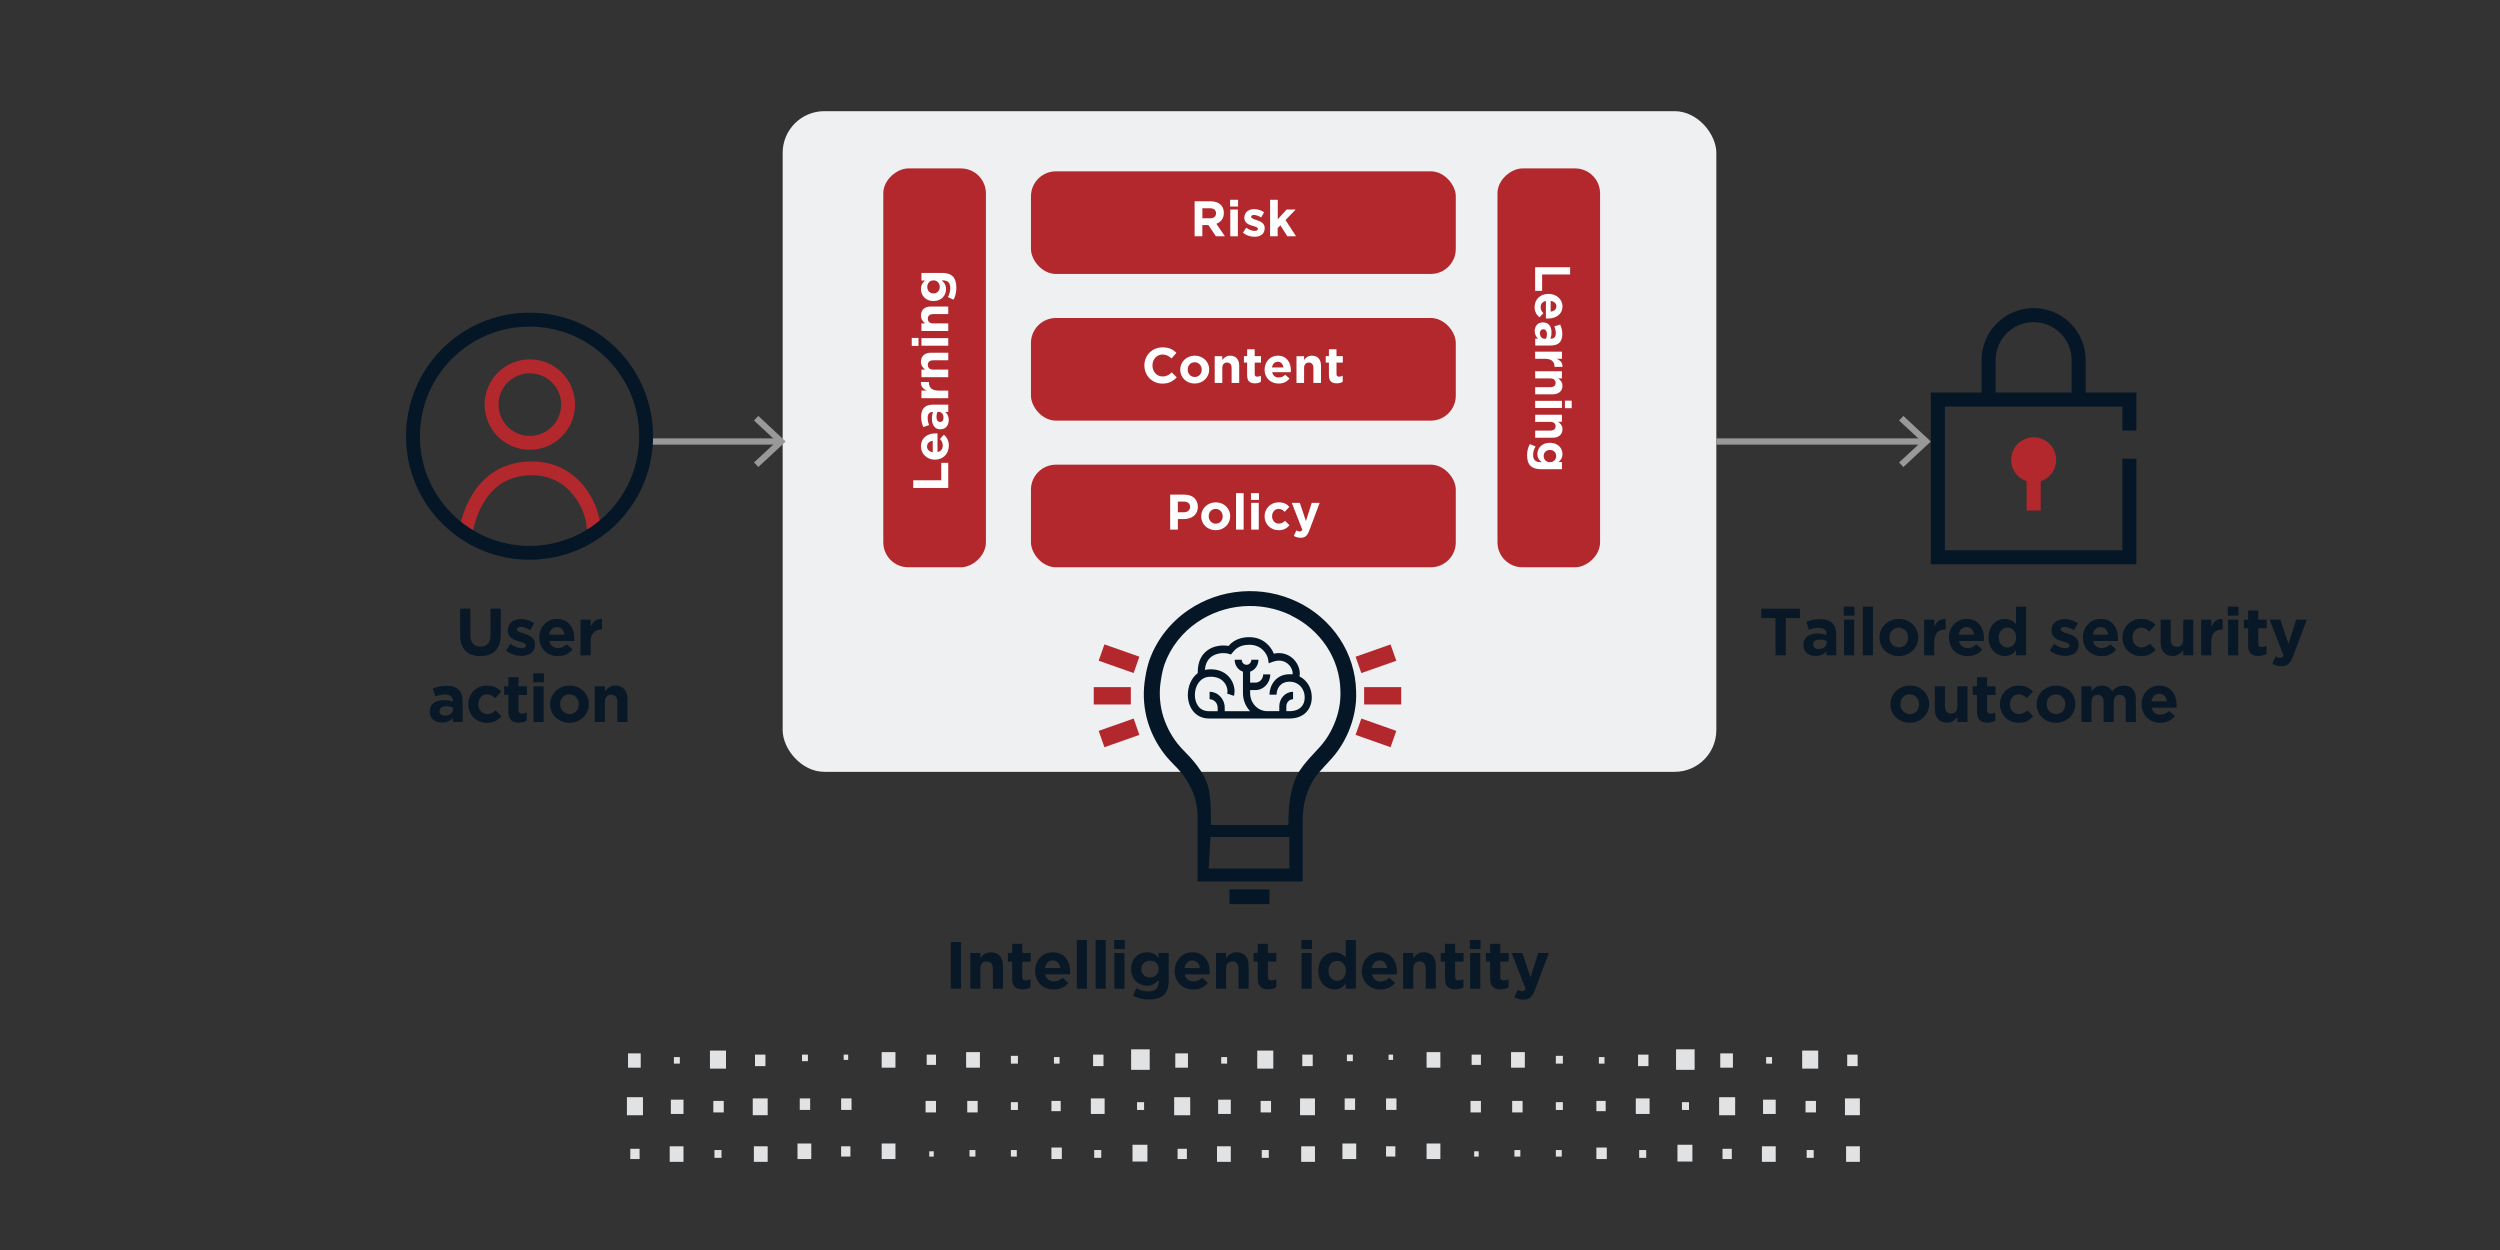 <?xml version="1.0" encoding="UTF-8"?><svg id="uuid-b8f075d7-b740-4c11-b59a-5729d3eca84b" xmlns="http://www.w3.org/2000/svg" xmlns:xlink="http://www.w3.org/1999/xlink" viewBox="0 0 600 300"><rect x="0" y="0" width="600" height="300" fill="#333333" stroke="none"/><defs><clipPath id="uuid-ced0c284-d8c1-439c-ac83-0a1546119ee3"><rect x="283.67" y="152.79" width="32.57" height="32.57" style="fill:none;"/></clipPath></defs><rect x="187.84" y="26.68" width="224.08" height="158.56" rx="10" ry="10" style="fill:#eff0f1;"/><g><path d="M228.18,226.09h2.46v11.2h-2.46v-11.2Z" style="fill:#091827;"/><path d="M232.87,228.71h2.43v1.22c.56-.72,1.28-1.38,2.51-1.38,1.84,0,2.91,1.22,2.91,3.19v5.55h-2.43v-4.79c0-1.15-.54-1.74-1.47-1.74s-1.52,.59-1.52,1.74v4.79h-2.43v-8.58Z" style="fill:#091827;"/><path d="M242.92,234.86v-4.07h-1.02v-2.08h1.02v-2.19h2.43v2.19h2.02v2.08h-2.02v3.67c0,.56,.24,.83,.78,.83,.45,0,.85-.11,1.2-.3v1.95c-.51,.3-1.1,.5-1.92,.5-1.49,0-2.5-.59-2.5-2.58Z" style="fill:#091827;"/><path d="M248.42,233.05v-.03c0-2.45,1.75-4.47,4.24-4.47,2.87,0,4.18,2.22,4.18,4.66,0,.19-.02,.42-.03,.64h-5.97c.24,1.1,1.01,1.68,2.1,1.68,.82,0,1.41-.26,2.08-.88l1.39,1.23c-.8,.99-1.95,1.6-3.5,1.6-2.58,0-4.48-1.81-4.48-4.43Zm6.05-.72c-.14-1.09-.78-1.82-1.81-1.82s-1.67,.72-1.86,1.82h3.67Z" style="fill:#091827;"/><path d="M258.44,225.61h2.43v11.68h-2.43v-11.68Z" style="fill:#091827;"/><path d="M262.95,225.61h2.43v11.68h-2.43v-11.68Z" style="fill:#091827;"/><path d="M267.39,225.61h2.56v2.16h-2.56v-2.16Zm.06,3.11h2.43v8.58h-2.43v-8.58Z" style="fill:#091827;"/><path d="M271.91,238.99l.83-1.83c.88,.5,1.76,.78,2.9,.78,1.66,0,2.45-.8,2.45-2.34v-.42c-.72,.86-1.5,1.39-2.8,1.39-2,0-3.81-1.46-3.81-4v-.03c0-2.56,1.84-4,3.81-4,1.33,0,2.11,.56,2.77,1.28v-1.12h2.43v6.64c0,1.54-.37,2.66-1.09,3.38-.8,.8-2.03,1.15-3.7,1.15-1.39,0-2.71-.32-3.79-.9Zm6.18-6.4v-.03c0-1.17-.91-1.99-2.1-1.99s-2.08,.82-2.08,1.99v.03c0,1.18,.9,1.99,2.08,1.99s2.1-.82,2.1-1.99Z" style="fill:#091827;"/><path d="M281.92,233.05v-.03c0-2.45,1.74-4.47,4.24-4.47,2.87,0,4.18,2.22,4.18,4.66,0,.19-.02,.42-.03,.64h-5.97c.24,1.1,1.01,1.68,2.1,1.68,.82,0,1.41-.26,2.08-.88l1.39,1.23c-.8,.99-1.95,1.6-3.51,1.6-2.58,0-4.48-1.81-4.48-4.43Zm6.05-.72c-.14-1.09-.78-1.82-1.81-1.82s-1.66,.72-1.86,1.82h3.67Z" style="fill:#091827;"/><path d="M291.83,228.71h2.43v1.22c.56-.72,1.28-1.38,2.51-1.38,1.84,0,2.91,1.22,2.91,3.19v5.55h-2.43v-4.79c0-1.15-.54-1.74-1.47-1.74s-1.52,.59-1.52,1.74v4.79h-2.43v-8.58Z" style="fill:#091827;"/><path d="M301.87,234.86v-4.07h-1.02v-2.08h1.02v-2.19h2.43v2.19h2.02v2.08h-2.02v3.67c0,.56,.24,.83,.79,.83,.45,0,.85-.11,1.2-.3v1.95c-.51,.3-1.1,.5-1.92,.5-1.49,0-2.5-.59-2.5-2.58Z" style="fill:#091827;"/><path d="M312.32,225.61h2.56v2.16h-2.56v-2.16Zm.06,3.11h2.43v8.58h-2.43v-8.58Z" style="fill:#091827;"/><path d="M316.4,233.02v-.03c0-2.87,1.87-4.43,3.91-4.43,1.3,0,2.1,.59,2.67,1.28v-4.23h2.43v11.68h-2.43v-1.23c-.59,.8-1.41,1.39-2.67,1.39-2,0-3.91-1.57-3.91-4.43Zm6.61,0v-.03c0-1.42-.94-2.37-2.08-2.37s-2.1,.93-2.1,2.37v.03c0,1.42,.96,2.37,2.1,2.37s2.08-.94,2.08-2.37Z" style="fill:#091827;"/><path d="M326.85,233.05v-.03c0-2.45,1.74-4.47,4.24-4.47,2.87,0,4.18,2.22,4.18,4.66,0,.19-.02,.42-.03,.64h-5.97c.24,1.1,1.01,1.68,2.1,1.68,.82,0,1.41-.26,2.08-.88l1.39,1.23c-.8,.99-1.95,1.6-3.51,1.6-2.58,0-4.48-1.81-4.48-4.43Zm6.05-.72c-.14-1.09-.78-1.82-1.81-1.82s-1.66,.72-1.86,1.82h3.67Z" style="fill:#091827;"/><path d="M336.75,228.71h2.43v1.22c.56-.72,1.28-1.38,2.51-1.38,1.84,0,2.91,1.22,2.91,3.19v5.55h-2.43v-4.79c0-1.15-.54-1.74-1.47-1.74s-1.52,.59-1.52,1.74v4.79h-2.43v-8.58Z" style="fill:#091827;"/><path d="M346.8,234.86v-4.07h-1.02v-2.08h1.02v-2.19h2.43v2.19h2.02v2.08h-2.02v3.67c0,.56,.24,.83,.79,.83,.45,0,.85-.11,1.2-.3v1.95c-.51,.3-1.1,.5-1.92,.5-1.49,0-2.5-.59-2.5-2.58Z" style="fill:#091827;"/><path d="M352.77,225.61h2.56v2.16h-2.56v-2.16Zm.06,3.11h2.43v8.58h-2.43v-8.58Z" style="fill:#091827;"/><path d="M357.63,234.86v-4.07h-1.02v-2.08h1.02v-2.19h2.43v2.19h2.02v2.08h-2.02v3.67c0,.56,.24,.83,.79,.83,.45,0,.85-.11,1.2-.3v1.95c-.51,.3-1.1,.5-1.92,.5-1.49,0-2.5-.59-2.5-2.58Z" style="fill:#091827;"/><path d="M363.44,239.31l.82-1.76c.32,.19,.72,.34,1.04,.34,.42,0,.64-.13,.85-.56l-3.36-8.61h2.58l1.95,5.84,1.87-5.84h2.53l-3.3,8.79c-.66,1.75-1.36,2.4-2.82,2.4-.88,0-1.54-.22-2.16-.59Z" style="fill:#091827;"/></g><g><path d="M110.43,152.48v-6.4h2.46v6.34c0,1.83,.91,2.77,2.42,2.77s2.42-.91,2.42-2.69v-6.42h2.46v6.32c0,3.39-1.9,5.06-4.91,5.06s-4.85-1.68-4.85-4.98Z" style="fill:#091827;"/><path d="M121.45,156.14l1.04-1.6c.93,.67,1.91,1.02,2.71,1.02,.7,0,1.02-.26,1.02-.64v-.03c0-.53-.83-.7-1.78-.99-1.2-.35-2.56-.91-2.56-2.58v-.03c0-1.74,1.41-2.72,3.14-2.72,1.09,0,2.27,.37,3.2,.99l-.93,1.68c-.85-.5-1.7-.8-2.32-.8s-.9,.26-.9,.59v.03c0,.48,.82,.7,1.75,1.02,1.2,.4,2.59,.98,2.59,2.54v.03c0,1.9-1.42,2.77-3.28,2.77-1.2,0-2.54-.4-3.68-1.3Z" style="fill:#091827;"/><path d="M129.42,153.04v-.03c0-2.45,1.75-4.47,4.24-4.47,2.87,0,4.18,2.22,4.18,4.66,0,.19-.02,.42-.03,.64h-5.97c.24,1.1,1.01,1.68,2.1,1.68,.82,0,1.41-.26,2.08-.88l1.39,1.23c-.8,.99-1.95,1.6-3.5,1.6-2.58,0-4.48-1.81-4.48-4.43Zm6.05-.72c-.14-1.09-.78-1.82-1.81-1.82s-1.67,.72-1.86,1.82h3.67Z" style="fill:#091827;"/><path d="M139.32,148.7h2.43v1.73c.5-1.18,1.3-1.95,2.74-1.89v2.54h-.13c-1.62,0-2.61,.98-2.61,3.03v3.17h-2.43v-8.58Z" style="fill:#091827;"/><path d="M103.13,170.81v-.03c0-1.87,1.42-2.74,3.46-2.74,.86,0,1.49,.14,2.1,.35v-.14c0-1.01-.62-1.57-1.84-1.57-.93,0-1.58,.18-2.37,.46l-.61-1.86c.94-.42,1.87-.69,3.33-.69,1.33,0,2.29,.35,2.9,.96,.64,.64,.93,1.58,.93,2.74v4.98h-2.35v-.93c-.59,.66-1.41,1.09-2.59,1.09-1.62,0-2.95-.93-2.95-2.62Zm5.59-.56v-.43c-.42-.19-.96-.32-1.55-.32-1.04,0-1.68,.42-1.68,1.18v.03c0,.66,.54,1.04,1.33,1.04,1.14,0,1.9-.62,1.9-1.5Z" style="fill:#091827;"/><path d="M112.38,169.04v-.03c0-2.45,1.87-4.47,4.5-4.47,1.62,0,2.62,.54,3.43,1.44l-1.49,1.6c-.54-.58-1.09-.94-1.95-.94-1.22,0-2.08,1.07-2.08,2.34v.03c0,1.31,.85,2.37,2.18,2.37,.82,0,1.38-.35,1.97-.91l1.42,1.44c-.83,.91-1.79,1.57-3.51,1.57-2.58,0-4.47-1.99-4.47-4.43Z" style="fill:#091827;"/><path d="M122.01,170.85v-4.07h-1.02v-2.08h1.02v-2.19h2.43v2.19h2.02v2.08h-2.02v3.67c0,.56,.24,.83,.79,.83,.45,0,.85-.11,1.2-.3v1.95c-.51,.3-1.1,.5-1.92,.5-1.49,0-2.5-.59-2.5-2.58Z" style="fill:#091827;"/><path d="M127.98,161.59h2.56v2.16h-2.56v-2.16Zm.06,3.11h2.43v8.58h-2.43v-8.58Z" style="fill:#091827;"/><path d="M132.03,169.04v-.03c0-2.46,1.99-4.47,4.66-4.47s4.63,1.97,4.63,4.43v.03c0,2.46-1.99,4.47-4.66,4.47s-4.63-1.97-4.63-4.43Zm6.88,0v-.03c0-1.26-.91-2.37-2.26-2.37s-2.22,1.07-2.22,2.34v.03c0,1.26,.91,2.37,2.26,2.37s2.22-1.07,2.22-2.34Z" style="fill:#091827;"/><path d="M142.75,164.7h2.43v1.22c.56-.72,1.28-1.38,2.51-1.38,1.84,0,2.91,1.22,2.91,3.19v5.55h-2.43v-4.79c0-1.15-.54-1.74-1.47-1.74s-1.52,.59-1.52,1.74v4.79h-2.43v-8.58Z" style="fill:#091827;"/></g><g><path d="M426.12,148.35h-3.41v-2.27h9.28v2.27h-3.41v8.93h-2.46v-8.93Z" style="fill:#091827;"/><path d="M432.79,154.81v-.03c0-1.87,1.42-2.74,3.46-2.74,.86,0,1.49,.14,2.1,.35v-.14c0-1.01-.62-1.57-1.84-1.57-.93,0-1.58,.18-2.37,.46l-.61-1.86c.94-.42,1.87-.69,3.33-.69,1.33,0,2.29,.35,2.9,.96,.64,.64,.93,1.58,.93,2.74v4.98h-2.35v-.93c-.59,.66-1.41,1.09-2.59,1.09-1.62,0-2.95-.93-2.95-2.62Zm5.59-.56v-.43c-.42-.19-.96-.32-1.55-.32-1.04,0-1.68,.42-1.68,1.18v.03c0,.66,.54,1.04,1.33,1.04,1.14,0,1.9-.62,1.9-1.5Z" style="fill:#091827;"/><path d="M442.51,145.59h2.56v2.16h-2.56v-2.16Zm.06,3.11h2.43v8.58h-2.43v-8.58Z" style="fill:#091827;"/><path d="M447.08,145.59h2.43v11.68h-2.43v-11.68Z" style="fill:#091827;"/><path d="M451.07,153.04v-.03c0-2.46,1.99-4.47,4.66-4.47s4.63,1.97,4.63,4.43v.03c0,2.46-1.99,4.47-4.66,4.47s-4.63-1.97-4.63-4.43Zm6.88,0v-.03c0-1.26-.91-2.37-2.26-2.37s-2.22,1.07-2.22,2.34v.03c0,1.26,.91,2.37,2.26,2.37s2.22-1.07,2.22-2.34Z" style="fill:#091827;"/><path d="M461.79,148.7h2.43v1.73c.5-1.18,1.3-1.95,2.74-1.89v2.54h-.13c-1.62,0-2.61,.98-2.61,3.03v3.17h-2.43v-8.58Z" style="fill:#091827;"/><path d="M467.74,153.04v-.03c0-2.45,1.75-4.47,4.24-4.47,2.87,0,4.18,2.22,4.18,4.66,0,.19-.02,.42-.03,.64h-5.97c.24,1.1,1.01,1.68,2.1,1.68,.82,0,1.41-.26,2.08-.88l1.39,1.23c-.8,.99-1.95,1.6-3.5,1.6-2.58,0-4.48-1.81-4.48-4.43Zm6.05-.72c-.14-1.09-.78-1.82-1.81-1.82s-1.67,.72-1.86,1.82h3.67Z" style="fill:#091827;"/><path d="M477.26,153.01v-.03c0-2.87,1.87-4.43,3.91-4.43,1.3,0,2.1,.59,2.67,1.28v-4.23h2.43v11.68h-2.43v-1.23c-.59,.8-1.41,1.39-2.67,1.39-2,0-3.91-1.57-3.91-4.43Zm6.61,0v-.03c0-1.42-.94-2.37-2.08-2.37s-2.1,.93-2.1,2.37v.03c0,1.42,.96,2.37,2.1,2.37s2.08-.94,2.08-2.37Z" style="fill:#091827;"/><path d="M491.93,156.14l1.04-1.6c.93,.67,1.9,1.02,2.71,1.02,.7,0,1.02-.26,1.02-.64v-.03c0-.53-.83-.7-1.78-.99-1.2-.35-2.56-.91-2.56-2.58v-.03c0-1.74,1.41-2.72,3.14-2.72,1.09,0,2.27,.37,3.2,.99l-.93,1.68c-.85-.5-1.7-.8-2.32-.8-.59,0-.9,.26-.9,.59v.03c0,.48,.82,.7,1.75,1.02,1.2,.4,2.59,.98,2.59,2.54v.03c0,1.9-1.42,2.77-3.28,2.77-1.2,0-2.54-.4-3.68-1.3Z" style="fill:#091827;"/><path d="M499.9,153.04v-.03c0-2.45,1.74-4.47,4.24-4.47,2.87,0,4.18,2.22,4.18,4.66,0,.19-.02,.42-.03,.64h-5.97c.24,1.1,1.01,1.68,2.1,1.68,.82,0,1.41-.26,2.08-.88l1.39,1.23c-.8,.99-1.95,1.6-3.51,1.6-2.58,0-4.48-1.81-4.48-4.43Zm6.05-.72c-.14-1.09-.78-1.82-1.81-1.82s-1.66,.72-1.86,1.82h3.67Z" style="fill:#091827;"/><path d="M509.39,153.04v-.03c0-2.45,1.87-4.47,4.5-4.47,1.62,0,2.62,.54,3.43,1.44l-1.49,1.6c-.54-.58-1.09-.94-1.95-.94-1.22,0-2.08,1.07-2.08,2.34v.03c0,1.31,.85,2.37,2.18,2.37,.82,0,1.38-.35,1.97-.91l1.42,1.44c-.83,.91-1.79,1.57-3.51,1.57-2.58,0-4.47-1.99-4.47-4.43Z" style="fill:#091827;"/><path d="M518.55,154.25v-5.55h2.43v4.79c0,1.15,.54,1.74,1.47,1.74s1.52-.59,1.52-1.74v-4.79h2.43v8.58h-2.43v-1.22c-.56,.72-1.28,1.38-2.51,1.38-1.84,0-2.91-1.22-2.91-3.19Z" style="fill:#091827;"/><path d="M528.27,148.7h2.43v1.73c.5-1.18,1.3-1.95,2.74-1.89v2.54h-.13c-1.62,0-2.61,.98-2.61,3.03v3.17h-2.43v-8.58Z" style="fill:#091827;"/><path d="M534.68,145.59h2.56v2.16h-2.56v-2.16Zm.06,3.11h2.43v8.58h-2.43v-8.58Z" style="fill:#091827;"/><path d="M539.55,154.85v-4.07h-1.02v-2.08h1.02v-2.19h2.43v2.19h2.02v2.08h-2.02v3.67c0,.56,.24,.83,.78,.83,.45,0,.85-.11,1.2-.3v1.95c-.51,.3-1.1,.5-1.92,.5-1.49,0-2.5-.59-2.5-2.58Z" style="fill:#091827;"/><path d="M545.35,159.3l.82-1.76c.32,.19,.72,.34,1.04,.34,.42,0,.64-.13,.85-.56l-3.36-8.61h2.58l1.95,5.84,1.87-5.84h2.53l-3.3,8.79c-.66,1.75-1.36,2.4-2.82,2.4-.88,0-1.54-.22-2.16-.59Z" style="fill:#091827;"/><path d="M453.71,169.04v-.03c0-2.46,1.99-4.47,4.66-4.47s4.63,1.97,4.63,4.43v.03c0,2.46-1.99,4.47-4.66,4.47s-4.63-1.97-4.63-4.43Zm6.88,0v-.03c0-1.26-.91-2.37-2.26-2.37s-2.22,1.07-2.22,2.34v.03c0,1.26,.91,2.37,2.26,2.37s2.22-1.07,2.22-2.34Z" style="fill:#091827;"/><path d="M464.36,170.25v-5.55h2.43v4.79c0,1.15,.54,1.74,1.47,1.74s1.52-.59,1.52-1.74v-4.79h2.43v8.58h-2.43v-1.22c-.56,.72-1.28,1.38-2.51,1.38-1.84,0-2.91-1.22-2.91-3.19Z" style="fill:#091827;"/><path d="M474.47,170.85v-4.07h-1.02v-2.08h1.02v-2.19h2.43v2.19h2.02v2.08h-2.02v3.67c0,.56,.24,.83,.79,.83,.45,0,.85-.11,1.2-.3v1.95c-.51,.3-1.1,.5-1.92,.5-1.49,0-2.5-.59-2.5-2.58Z" style="fill:#091827;"/><path d="M479.98,169.04v-.03c0-2.45,1.87-4.47,4.5-4.47,1.62,0,2.62,.54,3.43,1.44l-1.49,1.6c-.54-.58-1.09-.94-1.95-.94-1.22,0-2.08,1.07-2.08,2.34v.03c0,1.31,.85,2.37,2.18,2.37,.82,0,1.38-.35,1.97-.91l1.42,1.44c-.83,.91-1.79,1.57-3.5,1.57-2.58,0-4.47-1.99-4.47-4.43Z" style="fill:#091827;"/><path d="M488.79,169.04v-.03c0-2.46,1.99-4.47,4.66-4.47s4.63,1.97,4.63,4.43v.03c0,2.46-1.99,4.47-4.66,4.47s-4.63-1.97-4.63-4.43Zm6.88,0v-.03c0-1.26-.91-2.37-2.26-2.37s-2.22,1.07-2.22,2.34v.03c0,1.26,.91,2.37,2.26,2.37s2.22-1.07,2.22-2.34Z" style="fill:#091827;"/><path d="M499.51,164.7h2.43v1.22c.56-.72,1.3-1.38,2.53-1.38,1.12,0,1.97,.5,2.42,1.36,.75-.88,1.65-1.36,2.82-1.36,1.81,0,2.9,1.09,2.9,3.15v5.59h-2.43v-4.79c0-1.15-.51-1.74-1.42-1.74s-1.47,.59-1.47,1.74v4.79h-2.43v-4.79c0-1.15-.51-1.74-1.42-1.74s-1.47,.59-1.47,1.74v4.79h-2.43v-8.58Z" style="fill:#091827;"/><path d="M513.98,169.04v-.03c0-2.45,1.74-4.47,4.24-4.47,2.87,0,4.18,2.22,4.18,4.66,0,.19-.02,.42-.03,.64h-5.97c.24,1.1,1.01,1.68,2.1,1.68,.82,0,1.41-.26,2.08-.88l1.39,1.23c-.8,.99-1.95,1.6-3.51,1.6-2.58,0-4.48-1.81-4.48-4.43Zm6.05-.72c-.14-1.09-.78-1.82-1.81-1.82s-1.66,.72-1.86,1.82h3.67Z" style="fill:#091827;"/></g><g><g style="clip-path:url(#uuid-ced0c284-d8c1-439c-ac83-0a1546119ee3);"><path d="M309.48,161.8c.26,0,.51,.02,.75,.05,.08-.65-.17-1.51-.84-2.24-.81-.88-2.17-1.43-3.94-.77l-.95,.36-.17-1.04c-.18-1.06-1.47-3.42-4.5-3.42-1.31,0-2.19,.34-2.79,.72-.6,.38-.97,.83-1.24,1.17l-.36,.44-.52-.15c-.93-.28-2.49-.27-3.74,.41-.61,.33-1.13,.82-1.49,1.51-.26,.5-.45,1.14-.51,1.95,.3-.07,.6-.12,.9-.14,2.41-.16,4.13,.77,5.14,2.12,.98,1.3,1.29,2.97,.92,4.23l-1.62-.54c.18-.61,.05-1.67-.63-2.58-.64-.85-1.8-1.58-3.71-1.45-2.14,.15-3.38,2.11-3.41,4.28-.02,1.06,.27,2.07,.82,2.79,.53,.7,1.35,1.18,2.53,1.18h2.12v-.82c0-1.13-.87-2.04-1.94-2.04h0v-1.79c2.01,0,3.63,1.72,3.63,3.83h0v.82h6.09c-1.1-1.15-1.71-2.71-1.71-4.34v-5.14c-1.19-.39-1.99-1.55-1.99-2.86h1.7c0,.67,.51,1.21,1.15,1.21,.63,0,1.15-.54,1.15-1.21h0s1.7,0,1.7,0c0,1.31-.81,2.47-1.99,2.86v2.63h1.26c1.03,0,1.87-.88,1.87-1.98h1.7c0,2.08-1.6,3.77-3.57,3.77h-1.26v.72c0,2.4,1.84,4.34,4.12,4.34h2.88v-1.16c0-1.93,1.48-3.49,3.3-3.49v1.79c-.89,0-1.61,.76-1.61,1.7v1.16h.76c1.28,0,2.18-.38,2.75-.93,.57-.55,.9-1.35,.9-2.38,0-2.03-1.41-3.76-3.65-3.76s-3.11,1.73-3.11,3.12h-1.7c0-2.14,1.49-4.91,4.8-4.91h0Zm1.12-3.45c.98,1.06,1.56,2.61,1.28,3.99,1.84,.91,2.95,2.85,2.95,5,0,1.46-.48,2.77-1.45,3.7-.96,.93-2.31,1.4-3.9,1.4h-19.34c-1.69,0-2.99-.72-3.86-1.85-.84-1.1-1.22-2.54-1.2-3.94,.03-1.9,.81-3.94,2.38-5.1-.04-1.45,.23-2.65,.73-3.62,.54-1.04,1.33-1.76,2.19-2.23,1.47-.8,3.19-.91,4.45-.67,.39-.44,.83-.83,1.32-1.14,.87-.55,2.06-.97,3.67-.97,3.36,0,5.21,2.23,5.9,3.96,2.04-.46,3.76,.26,4.87,1.46Z" style="fill:#051727; fill-rule:evenodd;"/></g><path d="M309.8,147.65c-3.58-1.71-7.54-2.45-11.5-2.15-3.94,.3-7.73,1.63-10.99,3.86h0c-3.62,2.49-6.33,5.98-7.79,9.97-.39,1.16-.67,2.35-.84,3.55v.05s-.02,.05-.02,.05c-.48,2.66-.4,5.39,.25,8.01,.7,2.74,1.97,5.29,3.72,7.51,.57,.73,1.16,1.33,1.85,2.04,.34,.35,.7,.72,1.09,1.14h0c1.24,1.33,2.33,2.8,3.25,4.37h0s0,.03,0,.03c1.76,3.1,1.8,6.27,1.8,11.91h18.58c0-5.69,.78-10.05,2.74-13.05h0c1.01-1.55,2.23-2.87,3.3-4.02l.13-.14c1.07-1.14,1.99-2.13,2.75-3.22,1.62-2.31,2.73-4.93,3.27-7.69h0c.26-1.33,.36-2.69,.31-4.03v-.06c-.07-3.78-1.22-7.46-3.3-10.61-2.14-3.24-5.13-5.83-8.63-7.49Zm2.86,49.1c0-4.42,1.32-7.67,2.72-9.81,.71-1.08,1.6-2.06,2.64-3.18l.19-.2c.96-1.03,2.05-2.19,2.98-3.52h0c1.93-2.75,3.26-5.88,3.9-9.18,.32-1.63,.45-3.28,.38-4.94-.09-4.5-1.46-8.88-3.94-12.64-2.52-3.81-6.03-6.87-10.16-8.83-4.17-2-8.8-2.86-13.41-2.5-4.6,.35-9.03,1.9-12.83,4.52-4.26,2.93-7.49,7.06-9.23,11.85v.02s-.02,.02-.02,.02c-.46,1.38-.8,2.79-1.01,4.23-.57,3.19-.46,6.46,.31,9.61h0c.83,3.28,2.34,6.33,4.43,8.97,.71,.9,1.56,1.77,2.29,2.53,.28,.29,.54,.56,.77,.8,.94,1.01,1.76,2.11,2.45,3.29,1.31,2.31,2.31,4.52,2.31,8.97h-.01v14.8h25.23v-14.8h0Zm-7.98,20.24h-9.61v-3.53h9.61v3.53Zm-14.15-16.11h18.91v7.57h-19.35l.44-7.57Z" style="fill:#051727; fill-rule:evenodd;"/><path d="M326.72,161.54l8.39-2.96-1.38-3.92-8.39,2.96,1.38,3.92Zm.67,7.53h8.9v-4.16h-8.9v4.16Zm7.72,6.34l-8.39-2.96-1.38,3.92,8.39,2.96,1.38-3.92Zm-63.71-6.34h-8.9v-4.16h8.9v4.16Zm-7.72-10.5l8.39,2.96,1.38-3.92-8.39-2.96-1.38,3.92h0Zm8.39,13.88l-8.39,2.96,1.38,3.92,8.39-2.96-1.38-3.92Z" style="fill:#b3282d; fill-rule:evenodd;"/></g><path d="M489.77,115.49c2.84-.94,4.37-4,3.43-6.84-.73-2.21-2.79-3.7-5.12-3.7-2.99,0-5.41,2.42-5.41,5.41,0,2.34,1.5,4.41,3.72,5.14v7.03h3.38v-7.03Z" style="fill:#b3282d; fill-rule:evenodd;"/><path d="M478.95,86.44c0-5.04,4.08-9.12,9.12-9.12s9.12,4.08,9.12,9.12v7.77h-18.25v-7.77Zm-3.38,7.77v-7.77c0-6.91,5.6-12.5,12.5-12.5s12.5,5.6,12.5,12.5v7.77h12.17v9.12h-3.38v-5.74h-42.58v34.47h42.58v-21.96h3.38v25.34h-49.34v-41.23h12.17Z" style="fill:#051727; fill-rule:evenodd;"/><g><rect x="176.44" y="75.97" width="95.73" height="24.63" rx="6" ry="6" transform="translate(136.02 312.59) rotate(-90)" style="fill:#b3282d;"/><g><path d="M219.18,117.12v-1.85h6.72v-4.19h1.68v6.03h-8.4Z" style="fill:#fff;"/><path d="M224.4,110.32h-.02c-1.83,0-3.35-1.31-3.35-3.18,0-2.15,1.67-3.13,3.49-3.13,.14,0,.31,.01,.48,.02v4.47c.83-.18,1.26-.76,1.26-1.57,0-.61-.19-1.06-.66-1.56l.92-1.04c.74,.6,1.2,1.46,1.2,2.63,0,1.93-1.36,3.36-3.32,3.36Zm-.54-4.53c-.82,.11-1.37,.59-1.37,1.36s.54,1.25,1.37,1.39v-2.75Z" style="fill:#fff;"/><path d="M225.73,103.04h-.02c-1.4,0-2.05-1.07-2.05-2.59,0-.65,.11-1.12,.26-1.57h-.11c-.75,0-1.17,.47-1.17,1.38,0,.7,.13,1.19,.35,1.77l-1.39,.46c-.31-.71-.52-1.4-.52-2.5,0-1,.26-1.71,.72-2.17,.48-.48,1.19-.7,2.05-.7h3.73v1.76h-.7c.49,.44,.82,1.05,.82,1.94,0,1.21-.7,2.21-1.97,2.21Zm-.42-4.19h-.32c-.14,.31-.24,.72-.24,1.16,0,.78,.31,1.26,.89,1.26h.02c.49,0,.78-.41,.78-1,0-.85-.47-1.43-1.13-1.43Z" style="fill:#fff;"/><path d="M221.15,95.55v-1.82h1.29c-.89-.37-1.46-.97-1.42-2.05h1.91v.1c0,1.21,.73,1.96,2.27,1.96h2.38v1.82h-6.43Z" style="fill:#fff;"/><path d="M221.15,90.53v-1.82h.91c-.54-.42-1.03-.96-1.03-1.88,0-1.38,.91-2.18,2.39-2.18h4.16v1.82h-3.59c-.86,0-1.31,.41-1.31,1.1s.44,1.14,1.31,1.14h3.59v1.82h-6.43Z" style="fill:#fff;"/><path d="M218.82,83.02v-1.92h1.62v1.92h-1.62Zm2.33-.05v-1.82h6.43v1.82h-6.43Z" style="fill:#fff;"/><path d="M221.15,79.44v-1.82h.91c-.54-.42-1.03-.96-1.03-1.88,0-1.38,.91-2.18,2.39-2.18h4.16v1.82h-3.59c-.86,0-1.31,.41-1.31,1.1s.44,1.14,1.31,1.14h3.59v1.82h-6.43Z" style="fill:#fff;"/><path d="M228.85,71.92l-1.37-.62c.37-.66,.59-1.32,.59-2.17,0-1.25-.6-1.83-1.75-1.83h-.31c.65,.54,1.04,1.13,1.04,2.1,0,1.5-1.09,2.85-3,2.85h-.02c-1.92,0-3-1.38-3-2.85,0-1,.42-1.58,.96-2.08h-.84v-1.82h4.98c1.15,0,1.99,.28,2.53,.82,.6,.6,.86,1.52,.86,2.77,0,1.04-.24,2.03-.67,2.84Zm-4.8-4.63h-.02c-.88,0-1.49,.68-1.49,1.57s.61,1.56,1.49,1.56h.02c.89,0,1.49-.67,1.49-1.56s-.61-1.57-1.49-1.57Z" style="fill:#fff;"/></g></g><g><rect x="323.85" y="75.97" width="95.73" height="24.63" rx="6" ry="6" transform="translate(459.99 -283.43) rotate(90)" style="fill:#b3282d;"/><g><path d="M376.83,64.14v1.73h-6.72v3.93h-1.68v-5.66h8.4Z" style="fill:#fff;"/><path d="M371.62,70.53h.02c1.83,0,3.35,1.23,3.35,2.98,0,2.02-1.67,2.94-3.49,2.94-.14,0-.31-.01-.48-.02v-4.2c-.83,.17-1.26,.71-1.26,1.48,0,.57,.19,.99,.66,1.46l-.92,.98c-.74-.56-1.2-1.37-1.2-2.47,0-1.81,1.35-3.15,3.32-3.15Zm.54,4.26c.82-.1,1.37-.55,1.37-1.27s-.54-1.17-1.37-1.31v2.58Z" style="fill:#fff;"/><path d="M370.29,77.37h.02c1.4,0,2.05,1,2.05,2.43,0,.61-.11,1.05-.26,1.48h.11c.76,0,1.18-.44,1.18-1.29,0-.65-.13-1.11-.35-1.67l1.39-.43c.31,.66,.52,1.32,.52,2.34,0,.93-.26,1.61-.72,2.04-.48,.45-1.19,.65-2.05,.65h-3.73v-1.66h.7c-.49-.42-.82-.99-.82-1.82,0-1.14,.7-2.07,1.97-2.07Zm.42,3.93h.32c.14-.29,.24-.68,.24-1.09,0-.73-.31-1.18-.89-1.18h-.02c-.49,0-.78,.38-.78,.94,0,.8,.47,1.34,1.13,1.34Z" style="fill:#fff;"/><path d="M374.87,84.4v1.71h-1.3c.89,.35,1.46,.91,1.42,1.93h-1.91v-.09c0-1.14-.73-1.84-2.27-1.84h-2.38v-1.71h6.43Z" style="fill:#fff;"/><path d="M374.87,89.11v1.71h-.91c.54,.39,1.03,.9,1.03,1.77,0,1.29-.91,2.05-2.39,2.05h-4.16v-1.71h3.59c.86,0,1.31-.38,1.31-1.04s-.44-1.07-1.31-1.07h-3.59v-1.71h6.43Z" style="fill:#fff;"/><path d="M374.87,96.2v1.71h-6.43v-1.71h6.43Zm2.33-.04v1.8h-1.62v-1.8h1.62Z" style="fill:#fff;"/><path d="M374.87,99.53v1.71h-.91c.54,.39,1.03,.9,1.03,1.77,0,1.29-.91,2.05-2.39,2.05h-4.16v-1.71h3.59c.86,0,1.31-.38,1.31-1.04s-.44-1.07-1.31-1.07h-3.59v-1.71h6.43Z" style="fill:#fff;"/><path d="M367.17,106.58l1.37,.58c-.37,.62-.59,1.24-.59,2.04,0,1.17,.6,1.72,1.75,1.72h.31c-.65-.51-1.04-1.06-1.04-1.97,0-1.41,1.09-2.68,3-2.68h.02c1.92,0,3,1.29,3,2.68,0,.93-.42,1.49-.96,1.95h.84v1.71h-4.98c-1.15,0-1.99-.26-2.53-.77-.6-.56-.86-1.43-.86-2.6,0-.98,.24-1.9,.67-2.67Zm4.8,4.35h.02c.88,0,1.49-.64,1.49-1.48s-.61-1.46-1.49-1.46h-.02c-.89,0-1.49,.63-1.49,1.46s.61,1.48,1.49,1.48Z" style="fill:#fff;"/></g></g><g><rect x="247.43" y="41.12" width="101.96" height="24.63" rx="6" ry="6" style="fill:#b3282d;"/><g><path d="M286.71,48.31h3.84c1.07,0,1.89,.3,2.45,.85,.47,.47,.72,1.13,.72,1.92v.02c0,1.36-.73,2.21-1.8,2.6l2.05,3h-2.16l-1.8-2.69h-1.45v2.69h-1.85v-8.4Zm3.72,4.08c.9,0,1.42-.48,1.42-1.19v-.02c0-.79-.55-1.2-1.45-1.2h-1.83v2.41h1.87Z" style="fill:#fff;"/><path d="M295.22,47.95h1.92v1.62h-1.92v-1.62Zm.05,2.33h1.82v6.43h-1.82v-6.43Z" style="fill:#fff;"/><path d="M298.31,55.85l.78-1.2c.7,.5,1.43,.77,2.03,.77,.53,0,.77-.19,.77-.48v-.02c0-.4-.62-.53-1.33-.74-.9-.26-1.92-.68-1.92-1.93v-.02c0-1.31,1.06-2.04,2.35-2.04,.82,0,1.7,.28,2.4,.74l-.7,1.26c-.64-.37-1.27-.6-1.74-.6-.44,0-.67,.19-.67,.44v.02c0,.36,.61,.53,1.31,.77,.9,.3,1.94,.73,1.94,1.91v.02c0,1.43-1.07,2.08-2.46,2.08-.9,0-1.91-.3-2.76-.97Z" style="fill:#fff;"/><path d="M304.84,47.95h1.82v4.67l2.13-2.34h2.18l-2.45,2.53,2.53,3.9h-2.09l-1.68-2.63-.64,.67v1.96h-1.82v-8.76Z" style="fill:#fff;"/></g></g><g><rect x="247.43" y="76.32" width="101.96" height="24.63" rx="6" ry="6" style="fill:#b3282d;"/><g><path d="M274.65,87.73v-.02c0-2.39,1.8-4.34,4.38-4.34,1.58,0,2.53,.53,3.31,1.3l-1.17,1.36c-.65-.59-1.31-.95-2.15-.95-1.42,0-2.43,1.18-2.43,2.61v.02c0,1.44,1,2.64,2.43,2.64,.96,0,1.55-.38,2.21-.98l1.18,1.19c-.86,.92-1.82,1.5-3.44,1.5-2.47,0-4.31-1.91-4.31-4.32Z" style="fill:#fff;"/><path d="M283.25,88.73v-.02c0-1.85,1.49-3.35,3.49-3.35s3.47,1.48,3.47,3.32v.02c0,1.85-1.49,3.35-3.49,3.35s-3.47-1.48-3.47-3.32Zm5.16,0v-.02c0-.95-.68-1.77-1.69-1.77s-1.67,.8-1.67,1.75v.02c0,.95,.68,1.77,1.69,1.77s1.67-.8,1.67-1.75Z" style="fill:#fff;"/><path d="M291.53,85.48h1.82v.91c.42-.54,.96-1.03,1.88-1.03,1.38,0,2.18,.91,2.18,2.39v4.16h-1.82v-3.59c0-.86-.41-1.31-1.1-1.31s-1.14,.44-1.14,1.31v3.59h-1.82v-6.43Z" style="fill:#fff;"/><path d="M299.31,90.08v-3.05h-.77v-1.56h.77v-1.64h1.82v1.64h1.51v1.56h-1.51v2.75c0,.42,.18,.62,.59,.62,.34,0,.64-.08,.9-.23v1.46c-.38,.23-.83,.37-1.44,.37-1.12,0-1.87-.44-1.87-1.93Z" style="fill:#fff;"/><path d="M303.5,88.73v-.02c0-1.83,1.31-3.35,3.18-3.35,2.15,0,3.13,1.67,3.13,3.49,0,.14-.01,.31-.02,.48h-4.47c.18,.83,.76,1.26,1.57,1.26,.61,0,1.06-.19,1.56-.66l1.04,.92c-.6,.74-1.46,1.2-2.63,1.2-1.93,0-3.36-1.36-3.36-3.32Zm4.53-.54c-.11-.82-.59-1.37-1.36-1.37s-1.25,.54-1.39,1.37h2.75Z" style="fill:#fff;"/><path d="M311.16,85.48h1.82v.91c.42-.54,.96-1.03,1.88-1.03,1.38,0,2.18,.91,2.18,2.39v4.16h-1.82v-3.59c0-.86-.41-1.31-1.1-1.31s-1.14,.44-1.14,1.31v3.59h-1.82v-6.43Z" style="fill:#fff;"/><path d="M318.94,90.08v-3.05h-.77v-1.56h.77v-1.64h1.82v1.64h1.51v1.56h-1.51v2.75c0,.42,.18,.62,.59,.62,.34,0,.64-.08,.9-.23v1.46c-.38,.23-.83,.37-1.44,.37-1.12,0-1.87-.44-1.87-1.93Z" style="fill:#fff;"/></g></g><g><rect x="247.43" y="111.52" width="101.96" height="24.63" rx="6" ry="6" style="fill:#b3282d;"/><g><path d="M280.84,118.71h3.43c2,0,3.21,1.19,3.21,2.9v.02c0,1.94-1.51,2.95-3.39,2.95h-1.4v2.52h-1.85v-8.4Zm3.31,4.23c.92,0,1.46-.55,1.46-1.27v-.02c0-.83-.58-1.27-1.5-1.27h-1.43v2.57h1.46Z" style="fill:#fff;"/><path d="M288.29,123.93v-.02c0-1.85,1.49-3.35,3.49-3.35s3.47,1.48,3.47,3.32v.02c0,1.85-1.49,3.35-3.49,3.35s-3.47-1.48-3.47-3.32Zm5.16,0v-.02c0-.95-.68-1.77-1.69-1.77s-1.67,.8-1.67,1.75v.02c0,.95,.68,1.77,1.69,1.77s1.67-.8,1.67-1.75Z" style="fill:#fff;"/><path d="M296.65,118.35h1.82v8.76h-1.82v-8.76Z" style="fill:#fff;"/><path d="M300.23,118.35h1.92v1.62h-1.92v-1.62Zm.05,2.33h1.82v6.43h-1.82v-6.43Z" style="fill:#fff;"/><path d="M303.5,123.93v-.02c0-1.83,1.4-3.35,3.37-3.35,1.21,0,1.97,.41,2.57,1.08l-1.12,1.2c-.41-.43-.82-.71-1.46-.71-.91,0-1.56,.8-1.56,1.75v.02c0,.98,.64,1.77,1.63,1.77,.61,0,1.03-.26,1.48-.68l1.07,1.08c-.62,.68-1.34,1.18-2.63,1.18-1.93,0-3.35-1.49-3.35-3.32Z" style="fill:#fff;"/><path d="M310.52,128.62l.61-1.32c.24,.14,.54,.25,.78,.25,.31,0,.48-.1,.64-.42l-2.52-6.45h1.93l1.46,4.38,1.4-4.38h1.9l-2.47,6.58c-.49,1.31-1.02,1.8-2.11,1.8-.66,0-1.15-.17-1.62-.44Z" style="fill:#fff;"/></g></g><g><line x1="411.91" y1="105.96" x2="461.78" y2="105.96" style="fill:none; stroke:#999; stroke-miterlimit:10; stroke-width:1.5px;"/><polygon points="456.81 112.09 455.78 110.99 461.2 105.96 455.78 100.92 456.81 99.82 463.4 105.96 456.81 112.09" style="fill:#999;"/></g><g><line x1="154.01" y1="105.96" x2="186.96" y2="105.96" style="fill:none; stroke:#999; stroke-miterlimit:10; stroke-width:1.5px;"/><polygon points="181.99 112.09 180.96 110.99 186.38 105.96 180.96 100.92 181.99 99.82 188.58 105.96 181.99 112.09" style="fill:#999;"/></g><g><path d="M134.67,97.1c0,4.15-3.36,7.51-7.51,7.51s-7.51-3.36-7.51-7.51c0-4.15,3.37-7.51,7.52-7.51,4.15,0,7.51,3.36,7.51,7.51Zm-7.51,10.85c5.99,0,10.85-4.86,10.85-10.85s-4.86-10.85-10.85-10.85-10.85,4.86-10.85,10.85,4.86,10.85,10.85,10.85Zm16.98,18.94c-.05-2.9-1.32-6.88-3.95-10.15-2.67-3.33-6.81-6-12.55-6-6.99,0-11.27,3.47-13.8,7.19-2.41,3.55-3.24,7.33-3.51,8.52l-.02,.1,3.25,.72,.02-.07c.25-1.12,.97-4.39,3.02-7.4,2.04-3.01,5.38-5.74,11.05-5.74,4.58,0,7.81,2.08,9.95,4.75,2.19,2.72,3.18,6,3.22,8.13l3.33-.06Z" style="fill:#b3282d; fill-rule:evenodd;"/><path d="M127.09,131.01c14.53,0,26.31-11.78,26.31-26.31s-11.78-26.31-26.31-26.31-26.31,11.78-26.31,26.31,11.78,26.31,26.31,26.31Zm0,3.33c16.37,0,29.65-13.27,29.65-29.65s-13.27-29.65-29.65-29.65-29.65,13.27-29.65,29.65,13.27,29.65,29.65,29.65Z" style="fill:#051727; fill-rule:evenodd;"/></g><g><rect x="150.73" y="252.81" width="3.04" height="3.43" style="fill:#e0e2e4;"/><rect x="161.74" y="253.7" width="1.42" height="1.57" style="fill:#e0e2e4;"/><rect x="170.39" y="252.14" width="3.85" height="4.33" style="fill:#e0e2e4;"/><rect x="181.2" y="253.11" width="2.5" height="2.76" style="fill:#e0e2e4;"/><rect x="150.46" y="263.33" width="3.85" height="4.33" style="fill:#e0e2e4;"/><rect x="161" y="263.92" width="3.04" height="3.43" style="fill:#e0e2e4;"/><rect x="171.2" y="264.22" width="2.5" height="2.76" style="fill:#e0e2e4;"/><rect x="180.66" y="263.62" width="3.58" height="4.03" style="fill:#e0e2e4;"/><rect x="151.27" y="275.71" width="2.23" height="2.46" style="fill:#e0e2e4;"/><rect x="160.73" y="275.11" width="3.31" height="3.73" style="fill:#e0e2e4;"/><rect x="171.47" y="276.01" width="1.69" height="1.87" style="fill:#e0e2e4;"/><rect x="180.93" y="275.11" width="3.31" height="3.73" style="fill:#e0e2e4;"/><rect x="222.41" y="253.11" width="2.23" height="2.46" style="fill:#e0e2e4;"/><rect x="231.87" y="252.51" width="3.31" height="3.73" style="fill:#e0e2e4;"/><rect x="242.61" y="253.4" width="1.69" height="1.87" style="fill:#e0e2e4;"/><rect x="252.95" y="253.7" width="1.35" height="1.57" style="fill:#e0e2e4;"/><rect x="211.6" y="252.51" width="3.31" height="3.73" style="fill:#e0e2e4;"/><rect x="262.34" y="253.11" width="2.5" height="2.76" style="fill:#e0e2e4;"/><rect x="271.47" y="251.84" width="4.46" height="4.92" style="fill:#e0e2e4;"/><rect x="282.07" y="252.81" width="3.04" height="3.43" style="fill:#e0e2e4;"/><rect x="293.09" y="253.7" width="1.42" height="1.57" style="fill:#e0e2e4;"/><rect x="301.74" y="252.14" width="3.85" height="4.33" style="fill:#e0e2e4;"/><rect x="312.55" y="253.11" width="2.5" height="2.76" style="fill:#e0e2e4;"/><rect x="222.14" y="264.22" width="2.5" height="2.76" style="fill:#e0e2e4;"/><rect x="232.14" y="264.22" width="2.5" height="2.76" style="fill:#e0e2e4;"/><rect x="242.61" y="264.52" width="1.69" height="1.87" style="fill:#e0e2e4;"/><rect x="252.34" y="264.22" width="2.23" height="2.46" style="fill:#e0e2e4;"/><rect x="261.8" y="263.62" width="3.31" height="3.73" style="fill:#e0e2e4;"/><rect x="272.89" y="264.52" width="1.69" height="1.87" style="fill:#e0e2e4;"/><rect x="281.8" y="263.33" width="3.85" height="4.33" style="fill:#e0e2e4;"/><rect x="292.35" y="263.92" width="3.04" height="3.43" style="fill:#e0e2e4;"/><rect x="302.55" y="264.22" width="2.5" height="2.76" style="fill:#e0e2e4;"/><rect x="312.01" y="263.62" width="3.58" height="4.03" style="fill:#e0e2e4;"/><rect x="223.02" y="276.31" width="1.08" height="1.27" style="fill:#e0e2e4;"/><rect x="232.68" y="276.01" width="1.42" height="1.57" style="fill:#e0e2e4;"/><rect x="242.61" y="276.01" width="1.42" height="1.57" style="fill:#e0e2e4;"/><rect x="252.34" y="275.41" width="2.5" height="2.76" style="fill:#e0e2e4;"/><rect x="262.61" y="276.01" width="1.69" height="1.87" style="fill:#e0e2e4;"/><rect x="271.8" y="274.74" width="3.58" height="4.03" style="fill:#e0e2e4;"/><rect x="282.62" y="275.71" width="2.23" height="2.46" style="fill:#e0e2e4;"/><rect x="292.08" y="275.11" width="3.31" height="3.73" style="fill:#e0e2e4;"/><rect x="302.82" y="276.01" width="1.69" height="1.87" style="fill:#e0e2e4;"/><rect x="312.28" y="275.11" width="3.31" height="3.73" style="fill:#e0e2e4;"/><rect x="201.87" y="275.11" width="2.23" height="2.46" style="fill:#e0e2e4;"/><rect x="191.4" y="274.44" width="3.31" height="3.73" style="fill:#e0e2e4;"/><rect x="211.6" y="274.44" width="3.31" height="3.73" style="fill:#e0e2e4;"/><rect x="201.87" y="263.62" width="2.5" height="2.76" style="fill:#e0e2e4;"/><rect x="191.94" y="263.62" width="2.5" height="2.76" style="fill:#e0e2e4;"/><rect x="202.48" y="253.11" width="1.08" height="1.27" style="fill:#e0e2e4;"/><rect x="192.48" y="253.11" width="1.42" height="1.57" style="fill:#e0e2e4;"/><rect x="353.19" y="253.11" width="2.23" height="2.46" style="fill:#e0e2e4;"/><rect x="362.65" y="252.51" width="3.31" height="3.73" style="fill:#e0e2e4;"/><rect x="373.4" y="253.4" width="1.69" height="1.87" style="fill:#e0e2e4;"/><rect x="383.73" y="253.7" width="1.35" height="1.57" style="fill:#e0e2e4;"/><rect x="342.38" y="252.51" width="3.31" height="3.73" style="fill:#e0e2e4;"/><rect x="393.13" y="253.11" width="2.5" height="2.76" style="fill:#e0e2e4;"/><rect x="402.25" y="251.84" width="4.46" height="4.92" style="fill:#e0e2e4;"/><rect x="412.86" y="252.81" width="3.04" height="3.43" style="fill:#e0e2e4;"/><rect x="423.87" y="253.7" width="1.42" height="1.57" style="fill:#e0e2e4;"/><rect x="432.52" y="252.14" width="3.85" height="4.33" style="fill:#e0e2e4;"/><rect x="443.33" y="253.11" width="2.5" height="2.76" style="fill:#e0e2e4;"/><rect x="352.92" y="264.22" width="2.5" height="2.76" style="fill:#e0e2e4;"/><rect x="362.92" y="264.22" width="2.5" height="2.76" style="fill:#e0e2e4;"/><rect x="373.4" y="264.52" width="1.69" height="1.87" style="fill:#e0e2e4;"/><rect x="383.13" y="264.22" width="2.23" height="2.46" style="fill:#e0e2e4;"/><rect x="392.59" y="263.62" width="3.31" height="3.73" style="fill:#e0e2e4;"/><rect x="403.67" y="264.52" width="1.69" height="1.87" style="fill:#e0e2e4;"/><rect x="412.59" y="263.33" width="3.85" height="4.33" style="fill:#e0e2e4;"/><rect x="423.13" y="263.92" width="3.04" height="3.43" style="fill:#e0e2e4;"/><rect x="433.33" y="264.22" width="2.5" height="2.76" style="fill:#e0e2e4;"/><rect x="442.79" y="263.62" width="3.58" height="4.03" style="fill:#e0e2e4;"/><rect x="353.8" y="276.31" width="1.08" height="1.27" style="fill:#e0e2e4;"/><rect x="363.46" y="276.01" width="1.42" height="1.57" style="fill:#e0e2e4;"/><rect x="373.4" y="276.01" width="1.42" height="1.57" style="fill:#e0e2e4;"/><rect x="383.13" y="275.41" width="2.5" height="2.76" style="fill:#e0e2e4;"/><rect x="393.4" y="276.01" width="1.69" height="1.87" style="fill:#e0e2e4;"/><rect x="402.59" y="274.74" width="3.58" height="4.03" style="fill:#e0e2e4;"/><rect x="413.4" y="275.71" width="2.23" height="2.46" style="fill:#e0e2e4;"/><rect x="422.86" y="275.11" width="3.31" height="3.73" style="fill:#e0e2e4;"/><rect x="433.6" y="276.01" width="1.69" height="1.87" style="fill:#e0e2e4;"/><rect x="443.06" y="275.11" width="3.31" height="3.73" style="fill:#e0e2e4;"/><rect x="332.65" y="275.11" width="2.23" height="2.46" style="fill:#e0e2e4;"/><rect x="322.18" y="274.44" width="3.31" height="3.73" style="fill:#e0e2e4;"/><rect x="342.38" y="274.44" width="3.31" height="3.73" style="fill:#e0e2e4;"/><rect x="332.65" y="263.62" width="2.5" height="2.76" style="fill:#e0e2e4;"/><rect x="322.72" y="263.62" width="2.5" height="2.76" style="fill:#e0e2e4;"/><rect x="333.26" y="253.11" width="1.08" height="1.27" style="fill:#e0e2e4;"/><rect x="323.26" y="253.11" width="1.42" height="1.57" style="fill:#e0e2e4;"/></g></svg>
